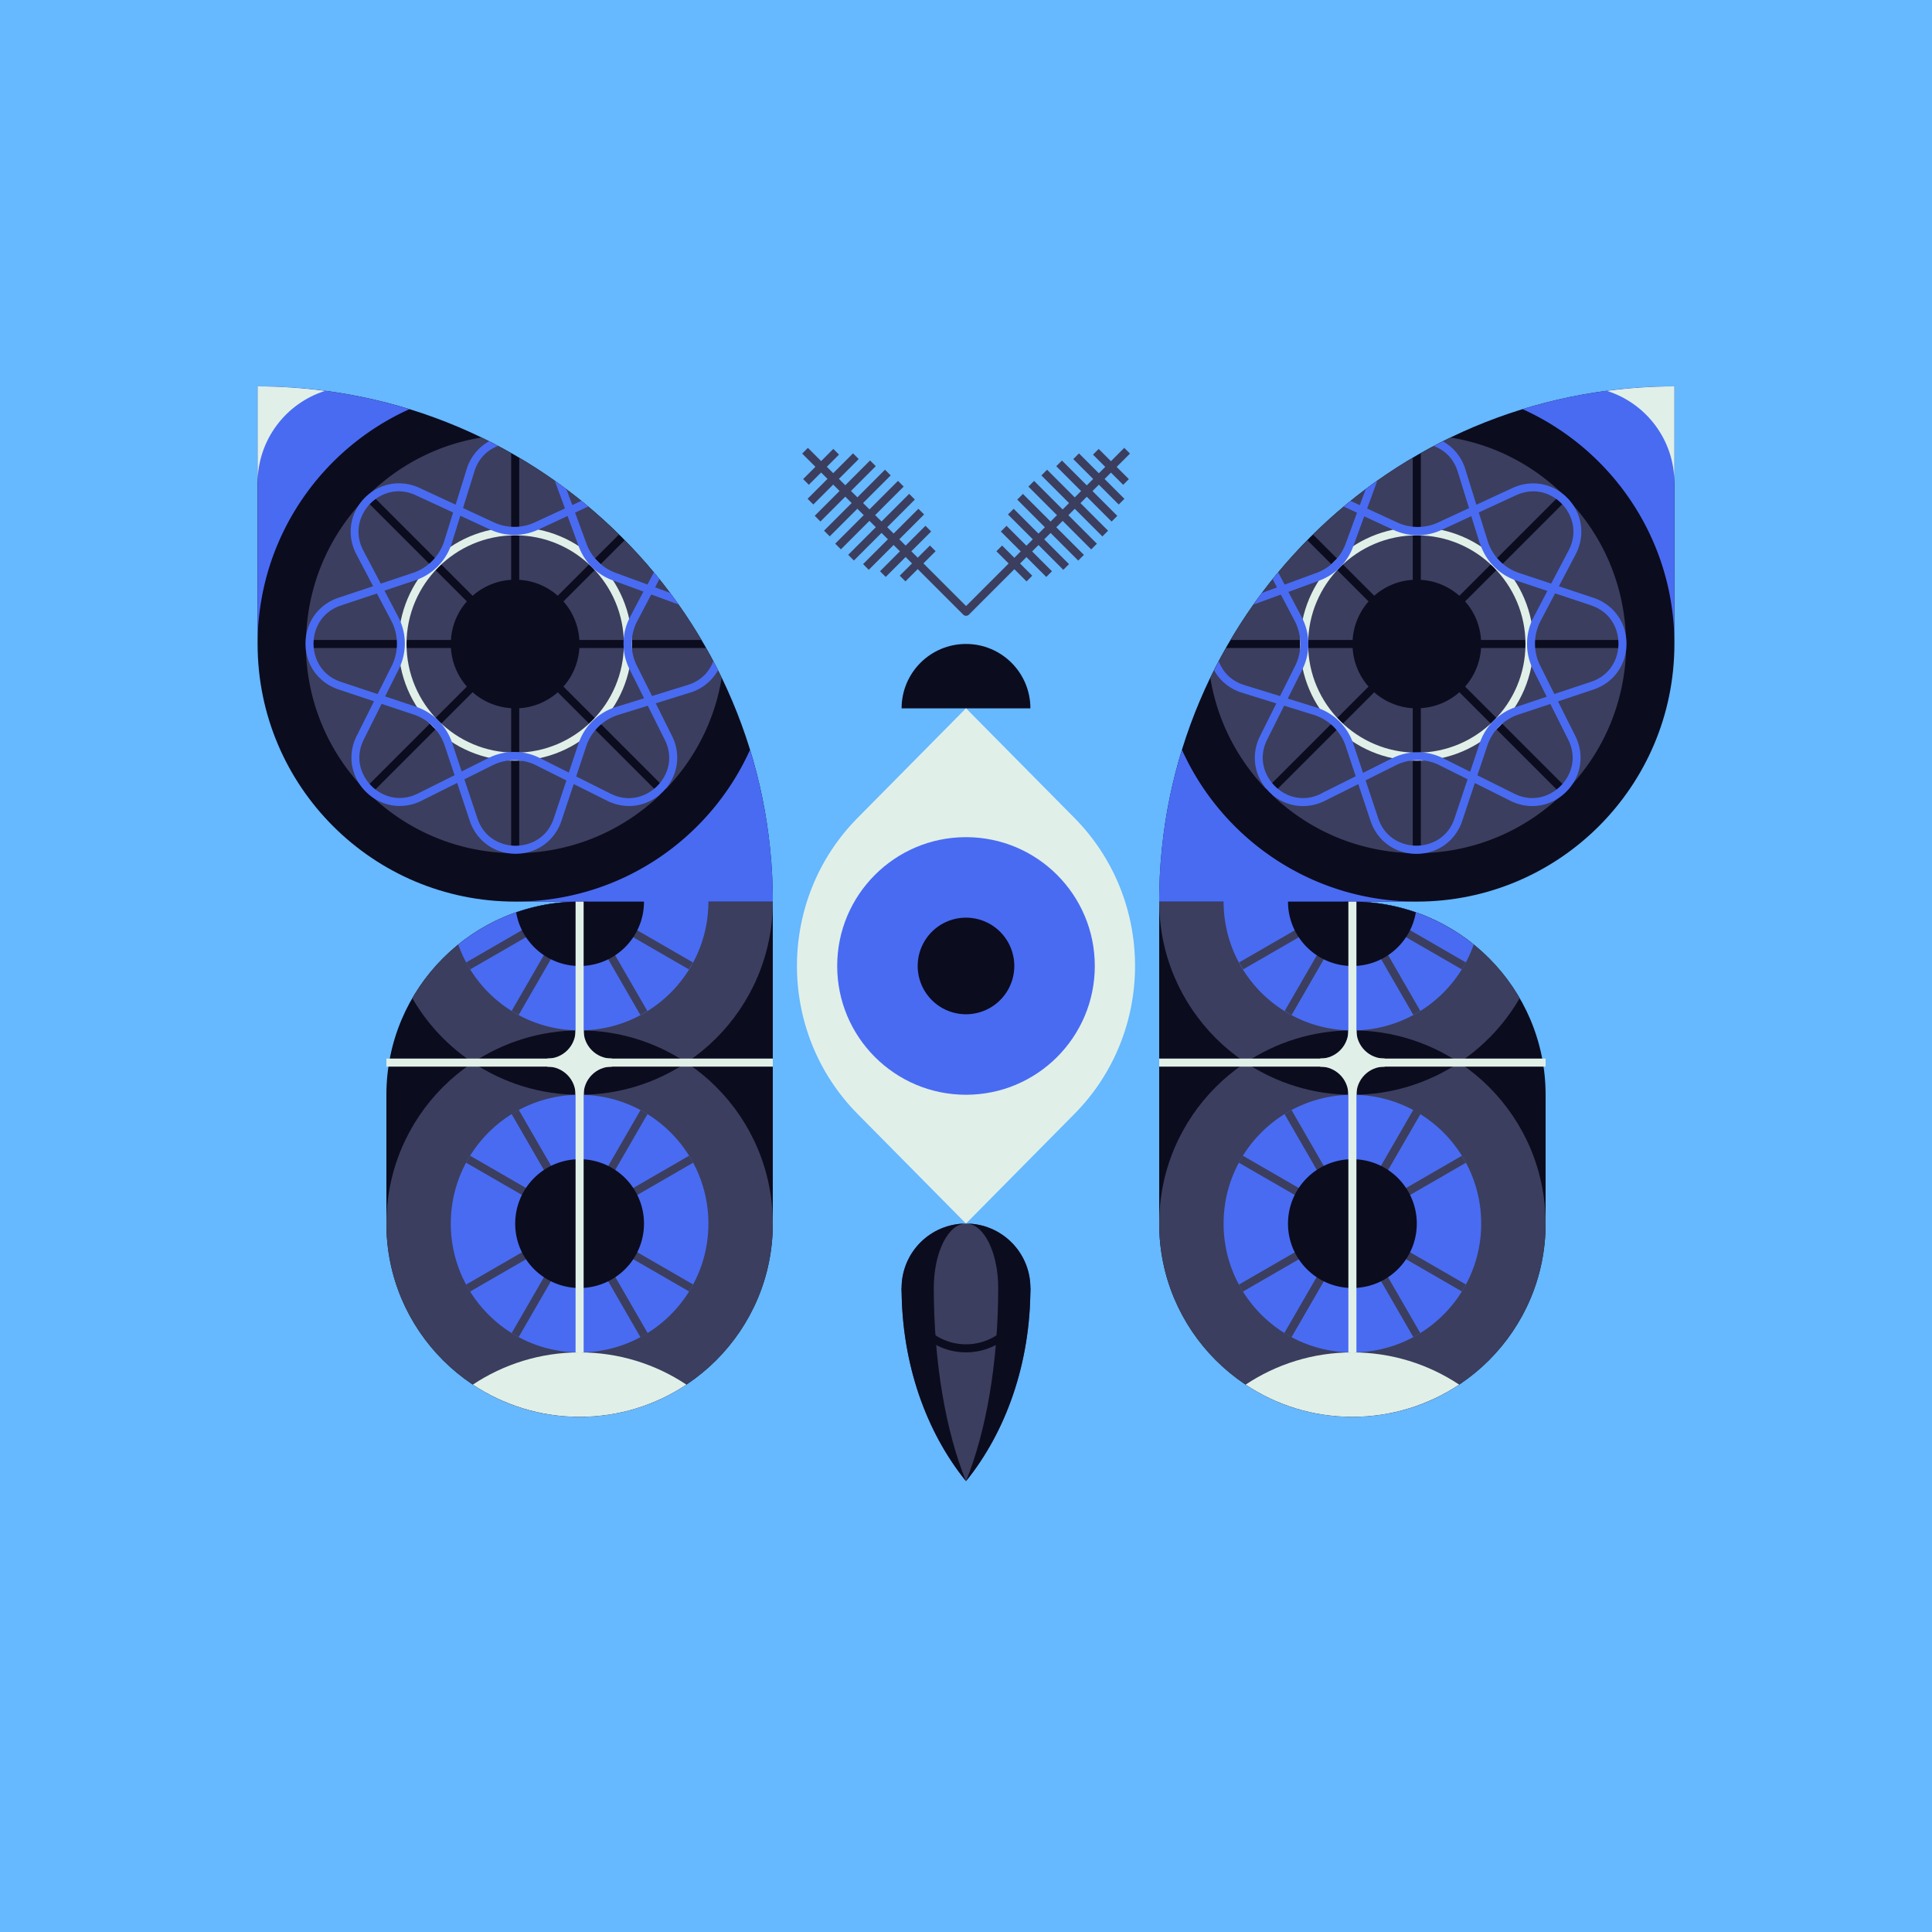 <svg xmlns="http://www.w3.org/2000/svg" width="240" height="240" fill="none"><rect width="100%" height="100%" fill="#333333" stroke="none"/><g clip-path="url(#a)"><g clip-path="url(#b)"><path fill="#66B8FF" d="M0 0h240v240H0z"/><path fill="#0C0C1F" d="M144 112h32c17.67 0 32-14.33 32-32V48c-35.35 0-64 28.65-64 64Zm24 0h-24v40c0 13.25 10.75 24 24 24s24-10.75 24-24v-16c0-13.25-10.75-24-24-24Z"/><path fill="#3B3E5E" d="M168 176c13.255 0 24-10.745 24-24s-10.745-24-24-24-24 10.745-24 24 10.745 24 24 24Z"/><path fill="#E0F0E8" d="M181.26 172c-3.8-2.52-8.36-4-13.26-4s-9.46 1.47-13.26 4c3.8 2.53 8.36 4 13.26 4s9.46-1.48 13.26-4Z"/><path fill="#3B3E5E" d="M168 136c8.88 0 16.63-4.83 20.78-12-4.15-7.17-11.9-12-20.78-12h-24c0 13.25 10.75 24 24 24Z"/><path fill="#0C0C1F" d="M181.26 132c-3.8-2.52-8.36-4-13.26-4s-9.46 1.47-13.26 4c3.8 2.53 8.36 4 13.26 4s9.46-1.48 13.26-4Z"/><path fill="#496BF2" d="M146.83 93.15A63.8 63.8 0 0 0 144 112h32c-12.99 0-24.16-7.74-29.17-18.85Zm42.32-42.32C200.26 55.85 208 67.02 208 80V48a63.8 63.8 0 0 0-18.85 2.83ZM168 168c8.837 0 16-7.163 16-16s-7.163-16-16-16-16 7.163-16 16 7.163 16 16 16Zm0-40c6.96 0 12.87-4.45 15.07-10.66-4.12-3.33-9.36-5.34-15.07-5.34h-16c0 8.84 7.16 16 16 16Z"/><path fill="#3B3E5E" d="m181.602 143.571-27.707 16.009.5.866 27.708-16.009-.501-.866Z"/><path fill="#3B3E5E" d="m154.389 143.565-.5.866 27.713 16 .5-.866-27.713-16Z"/><path fill="#3B3E5E" d="m160.435 137.889-.866.5 16 27.713.866-.5-16-27.713Z"/><path fill="#3B3E5E" d="m175.572 137.889-16.01 27.707.866.501 16.01-27.707-.866-.501Z"/><path fill="#3B3E5E" d="m175.572 137.889-16.01 27.707.866.501 16.01-27.707-.866-.501Zm-6.202-24.519 12.22 7.05c.18-.28.35-.57.51-.86l-13-7.51c-.36-.02-.72-.05-1.08-.05h-1l-13.1 7.56c.16.29.34.57.51.86l12.22-7.06-7.06 12.22c.28.18.56.35.86.51l7.56-13.1 7.56 13.09c.29-.16.58-.32.87-.5l-7.06-12.23-.01.02Z"/><path fill="#0C0C1F" d="M168 160a8 8 0 1 0 0-16 8 8 0 0 0 0 16Zm0-40c3.96 0 7.24-2.88 7.88-6.66A23.92 23.92 0 0 0 168 112h-8c0 4.42 3.58 8 8 8Z"/><path fill="#E0F0E8" d="M168.5 112h-1v56h1v-56Z"/><path fill="#E0F0E8" d="M192 131.5h-48v1h48v-1Z"/><path fill="#E0F0E8" d="M164 132c2.21 0 4-1.79 4-4v4h-4Z"/><path fill="#E0F0E8" d="M168.5 132.5H164v-1c1.93 0 3.5-1.57 3.5-3.5h1v4.5Zm-1.67-1h.67v-.67c-.2.25-.43.47-.67.67Z"/><path fill="#E0F0E8" d="M168 128c0 2.21 1.79 4 4 4h-4v-4Z"/><path fill="#E0F0E8" d="M172 132.5h-4.5V128h1c0 1.93 1.57 3.5 3.5 3.5v1Zm-3.5-1h.67c-.25-.2-.47-.43-.67-.67v.67Z"/><path fill="#E0F0E8" d="M172 132c-2.21 0-4 1.79-4 4v-4h4Z"/><path fill="#E0F0E8" d="M168.5 136h-1v-4.5h4.5v1c-1.93 0-3.5 1.57-3.5 3.5Zm0-3.5v.67c.2-.25.43-.47.67-.67h-.67Z"/><path fill="#E0F0E8" d="M168 136c0-2.21-1.79-4-4-4h4v4Z"/><path fill="#E0F0E8" d="M168.5 136h-1c0-1.93-1.57-3.5-3.5-3.5v-1h4.5v4.5Zm-1.67-3.5c.25.2.47.43.67.67v-.67h-.67Z"/><path fill="#3B3E5E" d="M175.5 105.98v-18a7.972 7.972 0 0 1-4.79-1.98l-12.72 12.72c4.56 4.39 10.71 7.13 17.51 7.26Zm-4.79-31.97a7.922 7.922 0 0 1 4.79-1.98V56.86a63.988 63.988 0 0 0-12.39 9.54l7.61 7.61h-.01Zm10.58 11.98a7.947 7.947 0 0 1-4.79 1.98v18.01c6.8-.13 12.96-2.87 17.52-7.26l-12.74-12.74.01.01ZM162.4 67.11a64.293 64.293 0 0 0-9.54 12.39h15.17c.11-1.83.84-3.49 1.98-4.79l-7.61-7.61v.01Zm39.59 13.39h-18.01a7.972 7.972 0 0 1-1.98 4.79l12.74 12.74A25.904 25.904 0 0 0 202 80.51l-.01-.01Zm-25.49-8.47c1.83.11 3.49.84 4.79 1.98l12.73-12.73c-3.72-3.58-8.5-6.07-13.83-6.93-1.26.61-2.48 1.27-3.69 1.95v15.73Zm-6.49 13.26a7.922 7.922 0 0 1-1.98-4.79H152.3c-.69 1.21-1.34 2.44-1.95 3.69.86 5.33 3.35 10.1 6.93 13.83l12.73-12.73Zm24.71-23.3L182 74.71a7.922 7.922 0 0 1 1.98 4.79h18c-.13-6.8-2.87-12.95-7.26-17.51Z"/><path fill="#E0F0E8" d="M176 94.5c-8 0-14.5-6.5-14.5-14.5S168 65.5 176 65.5 190.5 72 190.5 80 184 94.5 176 94.5Zm0-28c-7.44 0-13.5 6.06-13.5 13.5s6.06 13.5 13.5 13.5 13.5-6.06 13.5-13.5-6.06-13.5-13.5-13.5Z"/><path fill="#496BF2" d="m181.08 58.58 1.41 4.54-3.81 1.77c-1.63.76-3.5.76-5.13 0l-3.72-1.72 1.26-3.43c-.48.34-.97.68-1.44 1.03l-.73 1.98-1.13-.52c-.29.23-.58.47-.86.7l1.64.76-1.41 3.85a6.089 6.089 0 0 1-3.63 3.63l-3.95 1.45-.8-1.52c-.23.28-.46.57-.68.85l.53 1.02-1.87.69c-.35.47-.69.96-1.03 1.44l3.38-1.24 1.72 3.27c.91 1.74.93 3.82.06 5.58l-1.88 3.76-4.43-1.37c-1.73-.54-2.71-1.71-3.18-2.96-.2.37-.39.75-.58 1.13.73 1.3 1.93 2.31 3.46 2.78l4.27 1.33-2.02 4.05c-1.18 2.35-.73 5.07 1.12 6.93 1.86 1.86 4.58 2.3 6.93 1.12l4.15-2.07 1.52 4.55c.83 2.5 3.07 4.11 5.7 4.11 2.63 0 4.87-1.61 5.7-4.11l1.56-4.69 4.42 2.21c.88.44 1.8.65 2.72.65 1.54 0 3.05-.61 4.22-1.78 1.86-1.86 2.3-4.58 1.12-6.93l-2.15-4.29 4.4-1.47c2.5-.83 4.11-3.07 4.11-5.7 0-2.63-1.61-4.87-4.11-5.7l-4.29-1.43 2.08-3.96c1.22-2.32.84-5.04-.96-6.94-1.8-1.9-4.5-2.41-6.88-1.31l-4.49 2.08-1.37-4.41a5.933 5.933 0 0 0-2.78-3.46c-.38.19-.76.38-1.13.58 1.24.47 2.42 1.44 2.96 3.18v-.01Zm-16.94 40c-2.38 1.19-4.55.3-5.78-.94-1.23-1.23-2.13-3.4-.94-5.78l2.1-4.2 3.67 1.14a6.12 6.12 0 0 1 3.98 3.9l1.24 3.73-4.28 2.14.01.01Zm16.56 3.05c-.84 2.52-3 3.42-4.75 3.42s-3.91-.9-4.75-3.42l-1.56-4.69 3.74-1.87a6.1 6.1 0 0 1 5.46 0l3.47 1.73-1.61 4.82v.01Zm14.1-9.77c1.19 2.38.3 4.55-.94 5.78-1.23 1.23-3.4 2.13-5.78.94l-4.55-2.27 1.23-3.68c.6-1.82 2.05-3.26 3.86-3.86l3.97-1.32 2.21 4.42v-.01Zm2.83-16.66c2.53.84 3.42 3.01 3.42 4.75 0 1.74-.9 3.91-3.42 4.75l-4.54 1.51-1.76-3.52c-.88-1.75-.86-3.84.06-5.58l1.79-3.4 4.45 1.48v.01Zm-9.31-13.67c2.4-1.11 4.54-.17 5.73 1.09 1.2 1.26 2.03 3.44.8 5.78l-2.16 4.1-3.99-1.33a6.12 6.12 0 0 1-3.9-3.98l-1.1-3.53 4.61-2.13h.01Zm-4.47 5.96a7.168 7.168 0 0 0 4.54 4.64l3.83 1.28-1.71 3.26a7.14 7.14 0 0 0-.07 6.49l1.7 3.39-3.83 1.28c-2.11.7-3.79 2.38-4.5 4.5l-1.18 3.54-3.34-1.67a7.109 7.109 0 0 0-6.36 0l-3.61 1.81-1.2-3.6a7.125 7.125 0 0 0-4.64-4.54l-3.51-1.09 1.81-3.61a7.11 7.11 0 0 0-.07-6.49l-1.66-3.15 3.82-1.4c1.96-.72 3.5-2.26 4.22-4.22l1.38-3.77 3.64 1.69c1.9.88 4.07.88 5.97 0l3.69-1.71 1.06 3.4.02-.03Z"/><path fill="#E0F0E8" d="M199.62 48.56C204.48 50.09 208 54.64 208 60V48c-2.84 0-5.64.2-8.38.56Z"/><path fill="#0C0C1F" d="M96 112H64c-17.67 0-32-14.33-32-32V48c35.35 0 64 28.65 64 64Zm-24 0h24v40c0 13.25-10.75 24-24 24s-24-10.75-24-24v-16c0-13.25 10.75-24 24-24Z"/><path fill="#3B3E5E" d="M72 176c13.255 0 24-10.745 24-24s-10.745-24-24-24-24 10.745-24 24 10.745 24 24 24Z"/><path fill="#E0F0E8" d="M58.74 172c3.8-2.52 8.36-4 13.26-4s9.46 1.47 13.26 4c-3.8 2.53-8.36 4-13.26 4s-9.46-1.48-13.26-4Z"/><path fill="#3B3E5E" d="M72 136c-8.88 0-16.63-4.83-20.78-12 4.15-7.17 11.9-12 20.78-12h24c0 13.25-10.75 24-24 24Z"/><path fill="#0C0C1F" d="M58.74 132c3.8-2.52 8.36-4 13.26-4s9.46 1.47 13.26 4c-3.8 2.53-8.36 4-13.26 4s-9.46-1.48-13.26-4Z"/><path fill="#496BF2" d="M93.17 93.15A63.8 63.8 0 0 1 96 112H64c12.99 0 24.16-7.74 29.17-18.85ZM50.85 50.83C39.74 55.85 32 67.02 32 80V48c6.56 0 12.89.99 18.85 2.83ZM72 168c8.837 0 16-7.163 16-16s-7.163-16-16-16-16 7.163-16 16 7.163 16 16 16Zm0-40c-6.96 0-12.87-4.45-15.07-10.66C61.05 114.01 66.29 112 72 112h16c0 8.84-7.16 16-16 16Z"/><path fill="#3B3E5E" d="m58.39 143.563-.5.866 27.712 16 .5-.866-27.713-16Z"/><path fill="#3B3E5E" d="m85.6 143.57-27.707 16.009.5.866 27.708-16.009-.5-.866Z"/><path fill="#3B3E5E" d="m79.573 137.891-16.01 27.707.866.5 16.01-27.707-.866-.5Z"/><path fill="#3B3E5E" d="m64.437 137.889-.866.5 16 27.713.866-.5-16-27.713Z"/><path fill="#3B3E5E" d="m64.437 137.889-.866.5 16 27.713.866-.5-16-27.713Zm6.193-24.519-12.22 7.05c-.18-.28-.35-.57-.51-.86l13-7.51c.36-.02.72-.05 1.08-.05h1l13.1 7.56c-.16.29-.34.57-.51.86l-12.22-7.06 7.06 12.22c-.28.18-.56.35-.86.51l-7.56-13.1-7.56 13.09c-.29-.16-.58-.32-.87-.5l7.06-12.23.01.02Z"/><path fill="#0C0C1F" d="M72 160a8 8 0 1 0 0-16 8 8 0 0 0 0 16Zm0-40c-3.96 0-7.24-2.88-7.88-6.66A23.92 23.92 0 0 1 72 112h8c0 4.42-3.58 8-8 8Z"/><path fill="#E0F0E8" d="M72.5 112h-1v56h1v-56Z"/><path fill="#E0F0E8" d="M96 131.5H48v1h48v-1Z"/><path fill="#E0F0E8" d="M76 132c-2.21 0-4-1.79-4-4v4h4Z"/><path fill="#E0F0E8" d="M76 132.5h-4.5V128h1c0 1.93 1.57 3.5 3.5 3.5v1Zm-3.5-1h.67c-.25-.2-.47-.43-.67-.67v.67Z"/><path fill="#E0F0E8" d="M72 128c0 2.21-1.79 4-4 4h4v-4Z"/><path fill="#E0F0E8" d="M72.5 132.5H68v-1c1.93 0 3.5-1.57 3.5-3.5h1v4.5Zm-1.67-1h.67v-.67c-.2.25-.43.47-.67.67Z"/><path fill="#E0F0E8" d="M68 132c2.21 0 4 1.79 4 4v-4h-4Z"/><path fill="#E0F0E8" d="M72.5 136h-1c0-1.93-1.57-3.5-3.5-3.5v-1h4.5v4.5Zm-1.67-3.5c.25.2.47.43.67.67v-.67h-.67Z"/><path fill="#E0F0E8" d="M72 136c0-2.21 1.79-4 4-4h-4v4Z"/><path fill="#E0F0E8" d="M72.5 136h-1v-4.5H76v1c-1.93 0-3.5 1.57-3.5 3.5Zm0-3.5v.67c.2-.25.43-.47.67-.67h-.67Z"/><path fill="#3B3E5E" d="M64.5 105.98v-18c1.83-.11 3.49-.84 4.79-1.98l12.72 12.72c-4.56 4.39-10.71 7.13-17.51 7.26Zm4.79-31.97a7.922 7.922 0 0 0-4.79-1.98V56.86c4.52 2.67 8.68 5.88 12.39 9.54l-7.61 7.61h.01ZM58.71 85.99a7.947 7.947 0 0 0 4.79 1.98v18.01c-6.8-.13-12.96-2.87-17.52-7.26l12.74-12.74-.01.01ZM77.6 67.11c3.66 3.72 6.87 7.87 9.54 12.39H71.97a7.972 7.972 0 0 0-1.98-4.79l7.61-7.61v.01ZM38.01 80.5h18.01c.11 1.83.84 3.49 1.98 4.79L45.26 98.03A25.904 25.904 0 0 1 38 80.51l.01-.01Zm25.49-8.47c-1.83.11-3.49.84-4.79 1.98L45.98 61.28c3.72-3.58 8.5-6.07 13.83-6.93 1.26.61 2.48 1.27 3.69 1.95v15.73Zm6.49 13.26a7.922 7.922 0 0 0 1.98-4.79H87.7c.69 1.21 1.34 2.44 1.95 3.69-.86 5.33-3.35 10.1-6.93 13.83L69.99 85.29Zm-24.71-23.3L58 74.71a7.922 7.922 0 0 0-1.98 4.79h-18c.13-6.8 2.87-12.95 7.26-17.51Z"/><path fill="#E0F0E8" d="M64 94.5c-8 0-14.5-6.5-14.5-14.5S56 65.5 64 65.5 78.5 72 78.5 80 72 94.5 64 94.5Zm0-28c-7.44 0-13.5 6.06-13.5 13.5S56.56 93.5 64 93.5 77.5 87.44 77.5 80 71.44 66.5 64 66.5Z"/><path fill="#496BF2" d="M61.88 55.4c-.37-.2-.75-.39-1.13-.58-1.3.73-2.31 1.93-2.78 3.46l-1.37 4.41-4.49-2.08c-2.37-1.1-5.07-.58-6.88 1.31-1.8 1.9-2.18 4.62-.96 6.94l2.08 3.96-4.29 1.43c-2.5.83-4.11 3.07-4.11 5.7 0 2.63 1.61 4.87 4.11 5.7l4.4 1.47-2.15 4.29c-1.18 2.35-.73 5.07 1.12 6.93 1.17 1.17 2.68 1.78 4.22 1.78.91 0 1.84-.21 2.72-.65l4.42-2.21 1.56 4.69c.83 2.5 3.07 4.11 5.7 4.11 2.63 0 4.87-1.61 5.7-4.11l1.52-4.55 4.15 2.07c2.35 1.18 5.07.74 6.93-1.12 1.86-1.86 2.3-4.58 1.13-6.93l-2.02-4.05 4.27-1.33a5.933 5.933 0 0 0 3.46-2.78c-.19-.38-.38-.76-.58-1.13-.47 1.24-1.44 2.42-3.18 2.96L81 86.46l-1.88-3.76c-.88-1.75-.86-3.84.06-5.58l1.72-3.27 3.38 1.24c-.34-.48-.68-.97-1.03-1.44l-1.87-.69.53-1.02c-.23-.28-.45-.57-.68-.85l-.8 1.52-3.95-1.45a6.09 6.09 0 0 1-3.63-3.63l-1.41-3.85 1.64-.76c-.28-.24-.57-.47-.86-.7l-1.13.52-.73-1.98c-.47-.35-.96-.69-1.44-1.03l1.26 3.43-3.72 1.72c-1.63.76-3.5.76-5.13 0l-3.81-1.77 1.41-4.54c.54-1.73 1.71-2.71 2.96-3.18l-.01.01Zm9.7 41.04 1.24-3.73a6.12 6.12 0 0 1 3.98-3.9l3.67-1.14 2.1 4.2c1.19 2.38.3 4.55-.94 5.78-1.23 1.23-3.4 2.13-5.78.94l-4.28-2.14.01-.01Zm-13.89.37 3.47-1.73a6.1 6.1 0 0 1 5.46 0l3.74 1.87-1.56 4.69c-.84 2.53-3.01 3.42-4.75 3.42-1.74 0-3.91-.9-4.75-3.42l-1.61-4.82v-.01Zm-10.28-9.37 3.97 1.32c1.82.6 3.26 2.05 3.86 3.86l1.23 3.68-4.55 2.27c-2.38 1.19-4.55.29-5.78-.94-1.23-1.23-2.13-3.4-.94-5.78l2.21-4.42v.01Zm-.59-13.72 1.79 3.4c.91 1.74.93 3.82.06 5.58l-1.76 3.52-4.54-1.51c-2.52-.84-3.42-3-3.42-4.75s.9-3.91 3.42-4.75l4.45-1.48v-.01Zm9.47-10.06-1.1 3.53a6.12 6.12 0 0 1-3.9 3.98L47.3 72.5l-2.16-4.1c-1.23-2.34-.39-4.52.8-5.78 1.2-1.26 3.33-2.21 5.73-1.09l4.61 2.13h.01Zm.92.42 3.69 1.71c1.9.88 4.08.88 5.97 0l3.64-1.69 1.38 3.77c.72 1.96 2.26 3.5 4.22 4.22l3.82 1.4-1.66 3.15a7.14 7.14 0 0 0-.07 6.49l1.81 3.61-3.51 1.09a7.146 7.146 0 0 0-4.64 4.54l-1.2 3.6-3.61-1.81a7.109 7.109 0 0 0-6.36 0l-3.34 1.67-1.18-3.54a7.144 7.144 0 0 0-4.5-4.5l-3.83-1.28 1.7-3.39a7.11 7.11 0 0 0-.07-6.49l-1.71-3.26 3.83-1.28a7.125 7.125 0 0 0 4.54-4.64l1.06-3.4.02.03Z"/><path fill="#E0F0E8" d="M40.38 48.56C35.52 50.09 32 54.64 32 60V48c2.84 0 5.64.2 8.38.56Z"/></g><path fill="#0C0C1F" d="M120 79.995c-4.42 0-8 3.58-8 8h16c0-4.42-3.58-8-8-8Z"/><path fill="#E0F0E8" d="m120 151.995 13.47-13.62c10.04-10.15 10.04-26.62 0-36.77L120 87.985l-13.47 13.62c-10.04 10.15-10.04 26.62 0 36.77l13.47 13.62Z"/><path fill="#496BF2" d="M120 135.995c8.837 0 16-7.163 16-16s-7.163-16-16-16-16 7.163-16 16 7.163 16 16 16Z"/><path fill="#0C0C1F" d="M120 125.995a6 6 0 1 0 0-12 6 6 0 0 0 0 12Z"/><path fill="#3B3E5E" d="M120 151.995c-4.42 0-8 3.58-8 8 0 9.41 3.07 17.92 8 24 4.93-6.08 8-14.59 8-24 0-4.42-3.58-8-8-8Z"/><path fill="#0C0C1F" d="M120 151.995c-4.42 0-8 3.58-8 8 0 9.41 3.07 17.92 8 24-2.47-6.08-4-14.59-4-24 0-4.42 1.79-8 4-8Zm0 0c2.21 0 4 3.58 4 8 0 9.41-1.53 17.92-4 24 4.93-6.08 8-14.59 8-24 0-4.42-3.58-8-8-8Z"/><path fill="#3B3E5E" d="m136.483 55.77-.707.706 3.747 3.748.707-.707-3.747-3.748Zm-2.448.553-.707.707 5.643 5.643.707-.708-5.643-5.642Zm-2.115.886-.707.707 6.873 6.873.707-.707-6.873-6.873Zm-1.846 1.145-.708.707 7.574 7.573.707-.707-7.573-7.573Zm-1.614 1.388-.707.707 7.8 7.8.707-.708-7.8-7.799Zm-1.386 1.614-.708.708 7.574 7.573.707-.707-7.573-7.574Zm-1.154 1.848-.707.707 6.873 6.873.707-.707-6.873-6.873Zm-.885 2.116-.707.708 5.643 5.642.707-.707-5.643-5.642Zm-.552 2.45-.707.707 3.747 3.747.707-.707-3.747-3.747Z"/><path fill="#3B3E5E" d="M120 76.495a.47.47 0 0 1-.35-.15l-20-20 .71-.71 19.65 19.65 19.65-19.65.71.71-20 20c-.1.1-.23.15-.35.15H120Z"/><path fill="#3B3E5E" d="m103.517 55.765-3.747 3.748.707.707 3.747-3.748-.707-.707Zm2.449.552-5.643 5.643.708.707 5.642-5.642-.707-.708Zm2.117.885-6.873 6.873.707.707 6.873-6.873-.707-.707Zm1.855 1.147-7.573 7.573.707.707 7.573-7.573-.707-.707Zm1.614 1.387-7.799 7.799.707.707 7.799-7.8-.707-.706Zm1.388 1.613-7.573 7.573.707.707 7.573-7.573-.707-.707Zm1.148 1.853-6.873 6.873.707.707 6.873-6.873-.707-.707Zm.876 2.115-5.643 5.643.708.707 5.642-5.642-.707-.708Zm.554 2.448-3.748 3.748.707.707 3.748-3.748-.707-.707Z"/><path fill="#0C0C1F" d="M120 167.995c-4.41 0-8-3.59-8-8h1c0 3.86 3.14 7 7 7s7-3.14 7-7h1c0 4.41-3.59 8-8 8Z"/></g><defs><clipPath id="a"><path fill="#fff" d="M0 0h240v240H0z"/></clipPath><clipPath id="b"><path fill="#fff" d="M0 0h240v240H0z"/></clipPath></defs></svg>